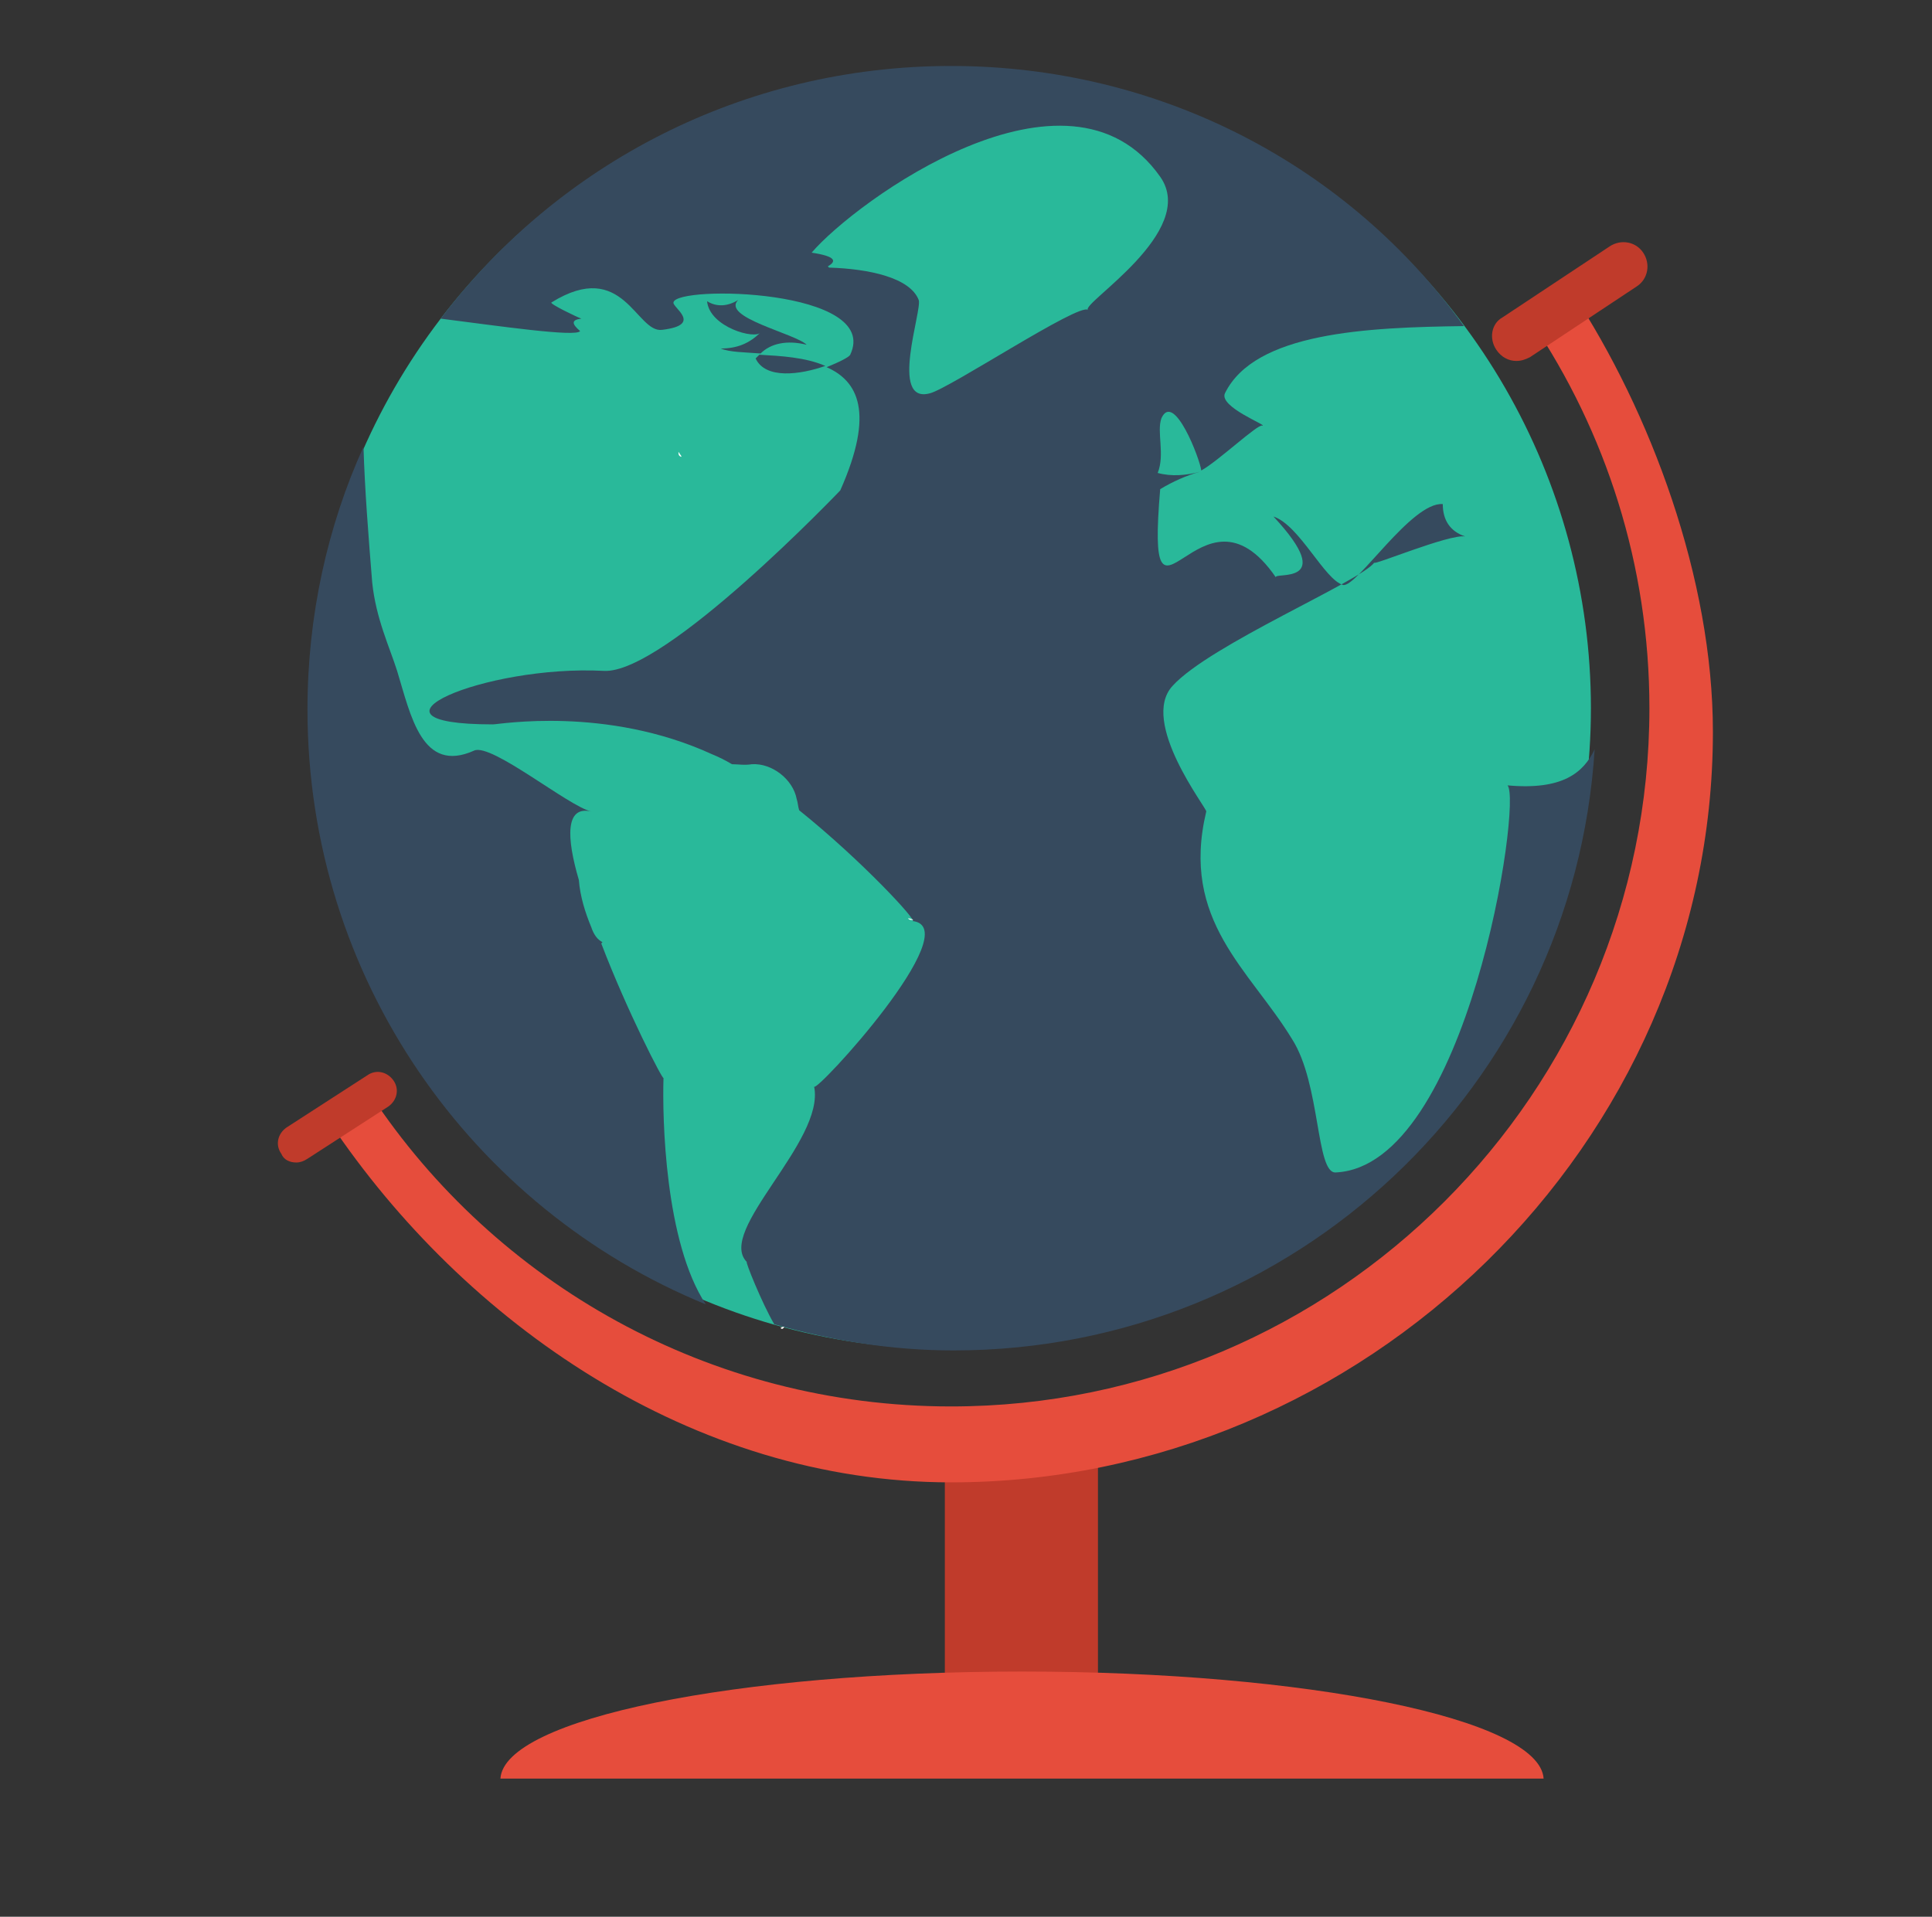 <?xml version="1.0" encoding="utf-8"?>
<!-- Generator: Adobe Illustrator 21.1.0, SVG Export Plug-In . SVG Version: 6.00 Build 0)  -->
<svg version="1.1" id="Layer_1" xmlns="http://www.w3.org/2000/svg" xmlns:xlink="http://www.w3.org/1999/xlink" x="0px" y="0px"
	 viewBox="0 0 155.2 154" style="enable-background:new 0 0 155.2 154;" xml:space="preserve">
<rect x="0" y="0" width="155.2" height="154" fill="#333333" stroke="none"/>
<style type="text/css">
	.st0{fill:#29B99A;}
	.st1{fill:#C03B2B;}
	.st2{fill:#E64D3C;}
	.st3{fill:#FFFFFF;}
	.st4{fill:#18B6E6;}
	.st5{fill:#364A5E;}
</style>
<g>
	<g>
		<circle class="st0" cx="76.3" cy="56.9" r="51.5"/>
		<rect x="75.9" y="114.9" class="st1" width="12.3" height="20.4"/>
		<path class="st2" d="M124,142.9c-0.3-4.8-19-8.6-41.9-8.6c-23,0-41.6,3.8-41.9,8.6H124z"/>
		<path class="st3" d="M115,47.3C115,47.3,115,47.3,115,47.3C115.1,47.3,115.1,47.3,115,47.3z"/>
		<path class="st3" d="M46.9,25.8C46.9,25.8,46.9,25.8,46.9,25.8C47,25.8,47,25.8,46.9,25.8z"/>
		<path class="st3" d="M54.7,36.7c0.1,0,0-0.1-0.2-0.4C54.5,36.5,54.5,36.6,54.7,36.7z"/>
		<path class="st4" d="M73.1,74C73,74,73,74,72.9,74C73,74,73,74,73.1,74z"/>
		<g>
			<path class="st5" d="M53.3,86.6c0,0.3-2.9-5.3-5-10.8c0,0,0.1-0.1,0.1-0.1c-0.4-0.2-0.7-0.6-0.9-1.2c-0.5-1.2-0.9-2.5-1-3.8
				c-1-3.4-1.1-6,1-5.5c-1.8-0.4-8-5.5-9.4-4.9c-4.2,1.9-5.1-2.8-6.2-6.4c-0.6-1.9-1.7-4.2-2-7.1c-0.3-3.7-0.6-7.5-0.7-10.9
				c-2.9,6.4-4.5,13.6-4.5,21.1c0,21.6,13.2,40.1,32,47.8C53.4,99.8,53.2,89.8,53.3,86.6z"/>
			<g>
				<path class="st5" d="M121.1,63.1c1.2,1.2-3.2,30.6-13.8,31.1c-1.6,0.1-1.2-7.1-3.5-10.7c-3.4-5.6-9-9.5-6.9-18.3
					C97,65,91.5,58,94.2,55.1c3-3.3,15.1-8.4,16.2-9.9c-0.2,0.3,6-2.3,7.3-2.1c-1.2-0.4-1.8-1.3-1.8-2.6c-2.5-0.2-6.9,6.7-8,6.5
					c-1.5-0.4-3.5-4.8-5.6-5.5c5.3,5.7-0.1,4.4,0.2,4.9c-6.1-8.9-10.5,7-9.3-7.1c1-0.6,2.1-1.1,3.2-1.4c-1.1,0.3-2.3,0.4-3.4,0.1
					c0.6-1.5-0.1-3.3,0.3-4.4c1-2.2,3.1,3.3,3.2,4.2c1.3-0.7,4.6-3.8,4.9-3.6c0.5,0-3.5-1.5-3-2.6c2.4-4.9,11.4-5.3,19.2-5.4
					C108.4,13.4,93.3,5.3,76.4,5.3c-16.7,0-31.6,7.9-41,20.3c4.7,0.6,10.9,1.5,11.2,1c-0.7-0.6-0.7-0.9,0.1-1
					c-0.3-0.1-2.6-1.2-2.4-1.3c5.8-3.6,6.8,2.5,8.9,2.2c3.3-0.4,0.8-1.8,0.9-2.2c0.2-1.4,16.7-1.1,14.2,4.2c-0.1,0.2-0.9,0.6-1.9,1
					c2.5,1.1,3.9,3.6,1.1,9.9c0.1-0.1-14.1,14.8-19,14.5c-9.6-0.5-20.7,4.3-8.9,4.3c0.5,0,9.1-1.5,17.6,2.4c0.5,0.2,1.1,0.5,1.6,0.8
					c0.5,0,1,0.1,1.6,0c1.6-0.1,3.3,1.2,3.6,2.8c0.1,0.3,0.1,0.6,0.2,0.9c5.1,4.1,9.6,9,9.1,8.9c4.5,0.5-7.8,13.9-7.9,13.3
					c0.9,4.4-7.9,11.6-5.4,14.1c-0.2-0.2,1.2,3.3,2.2,5c4.6,1.3,9.4,2.1,14.4,2.1c27.4,0,49.8-21.3,51.5-48.3
					C127.2,62.1,125.5,63.5,121.1,63.1z M87.4,24.9c-0.7-0.6-11.1,6.3-12.7,6.7c-3.3,0.9-0.6-6.7-0.9-7.5c-0.7-1.8-4-2.5-7.2-2.6
					c0,0-0.1-0.1-0.1-0.1c0.7-0.4,0.7-0.8-1.3-1.1c3.5-4.1,20.6-16.6,28-6.1C96.3,18.6,86.8,24.4,87.4,24.9z"/>
				<path class="st5" d="M60.7,28.8c0.8,1.7,3.6,1.3,5.6,0.6c-1.6-0.7-3.6-0.8-5.3-0.9C60.9,28.6,60.8,28.7,60.7,28.8z"/>
				<path class="st5" d="M64.8,27.7c-0.9-0.9-6.9-2.2-5.5-3.6c-0.8,0.5-1.7,0.6-2.5,0.1c0.2,2.1,3.9,3.1,4.3,2.5
					c-0.9,0.9-1.9,1.3-3.2,1.3c0.7,0.3,1.9,0.3,3.2,0.4C61.9,27.6,63.2,27.3,64.8,27.7z"/>
			</g>
		</g>
		<path class="st3" d="M63,106.6c-0.1,0-0.2,0-0.3,0.1C62.8,106.8,62.9,106.8,63,106.6z"/>
		<path class="st3" d="M73.1,73.9C73.9,74,72.5,73.6,73.1,73.9L73.1,73.9z"/>
		<path class="st2" d="M123,25.8c6,8.9,9.5,19.6,9.5,31.1c0,30.9-25.2,56.1-56.1,56.1c-19.4,0-36.6-9.9-46.6-25l-3.3,2.2
			c10.8,16.1,29.1,28.9,49.9,28.9c33.1,0,61.2-27.2,61.2-60.3c0-12.3-5-25.7-11.3-35.3L123,25.8z"/>
		<path class="st1" d="M23.8,93.4c-0.5,0-1-0.2-1.2-0.7c-0.5-0.7-0.3-1.6,0.4-2.1l6.5-4.2c0.7-0.5,1.6-0.3,2.1,0.4
			c0.5,0.7,0.3,1.6-0.4,2.1l-6.5,4.2C24.4,93.3,24.1,93.4,23.8,93.4z"/>
		<path class="st1" d="M121.8,29c-0.6,0-1.2-0.3-1.6-0.9c-0.6-0.9-0.4-2.1,0.5-2.6l8.6-5.7c0.9-0.6,2.1-0.4,2.7,0.5
			c0.6,0.9,0.4,2.1-0.5,2.7l-8.6,5.7C122.5,28.9,122.2,29,121.8,29z"/>
	</g>
</g>
</svg>
